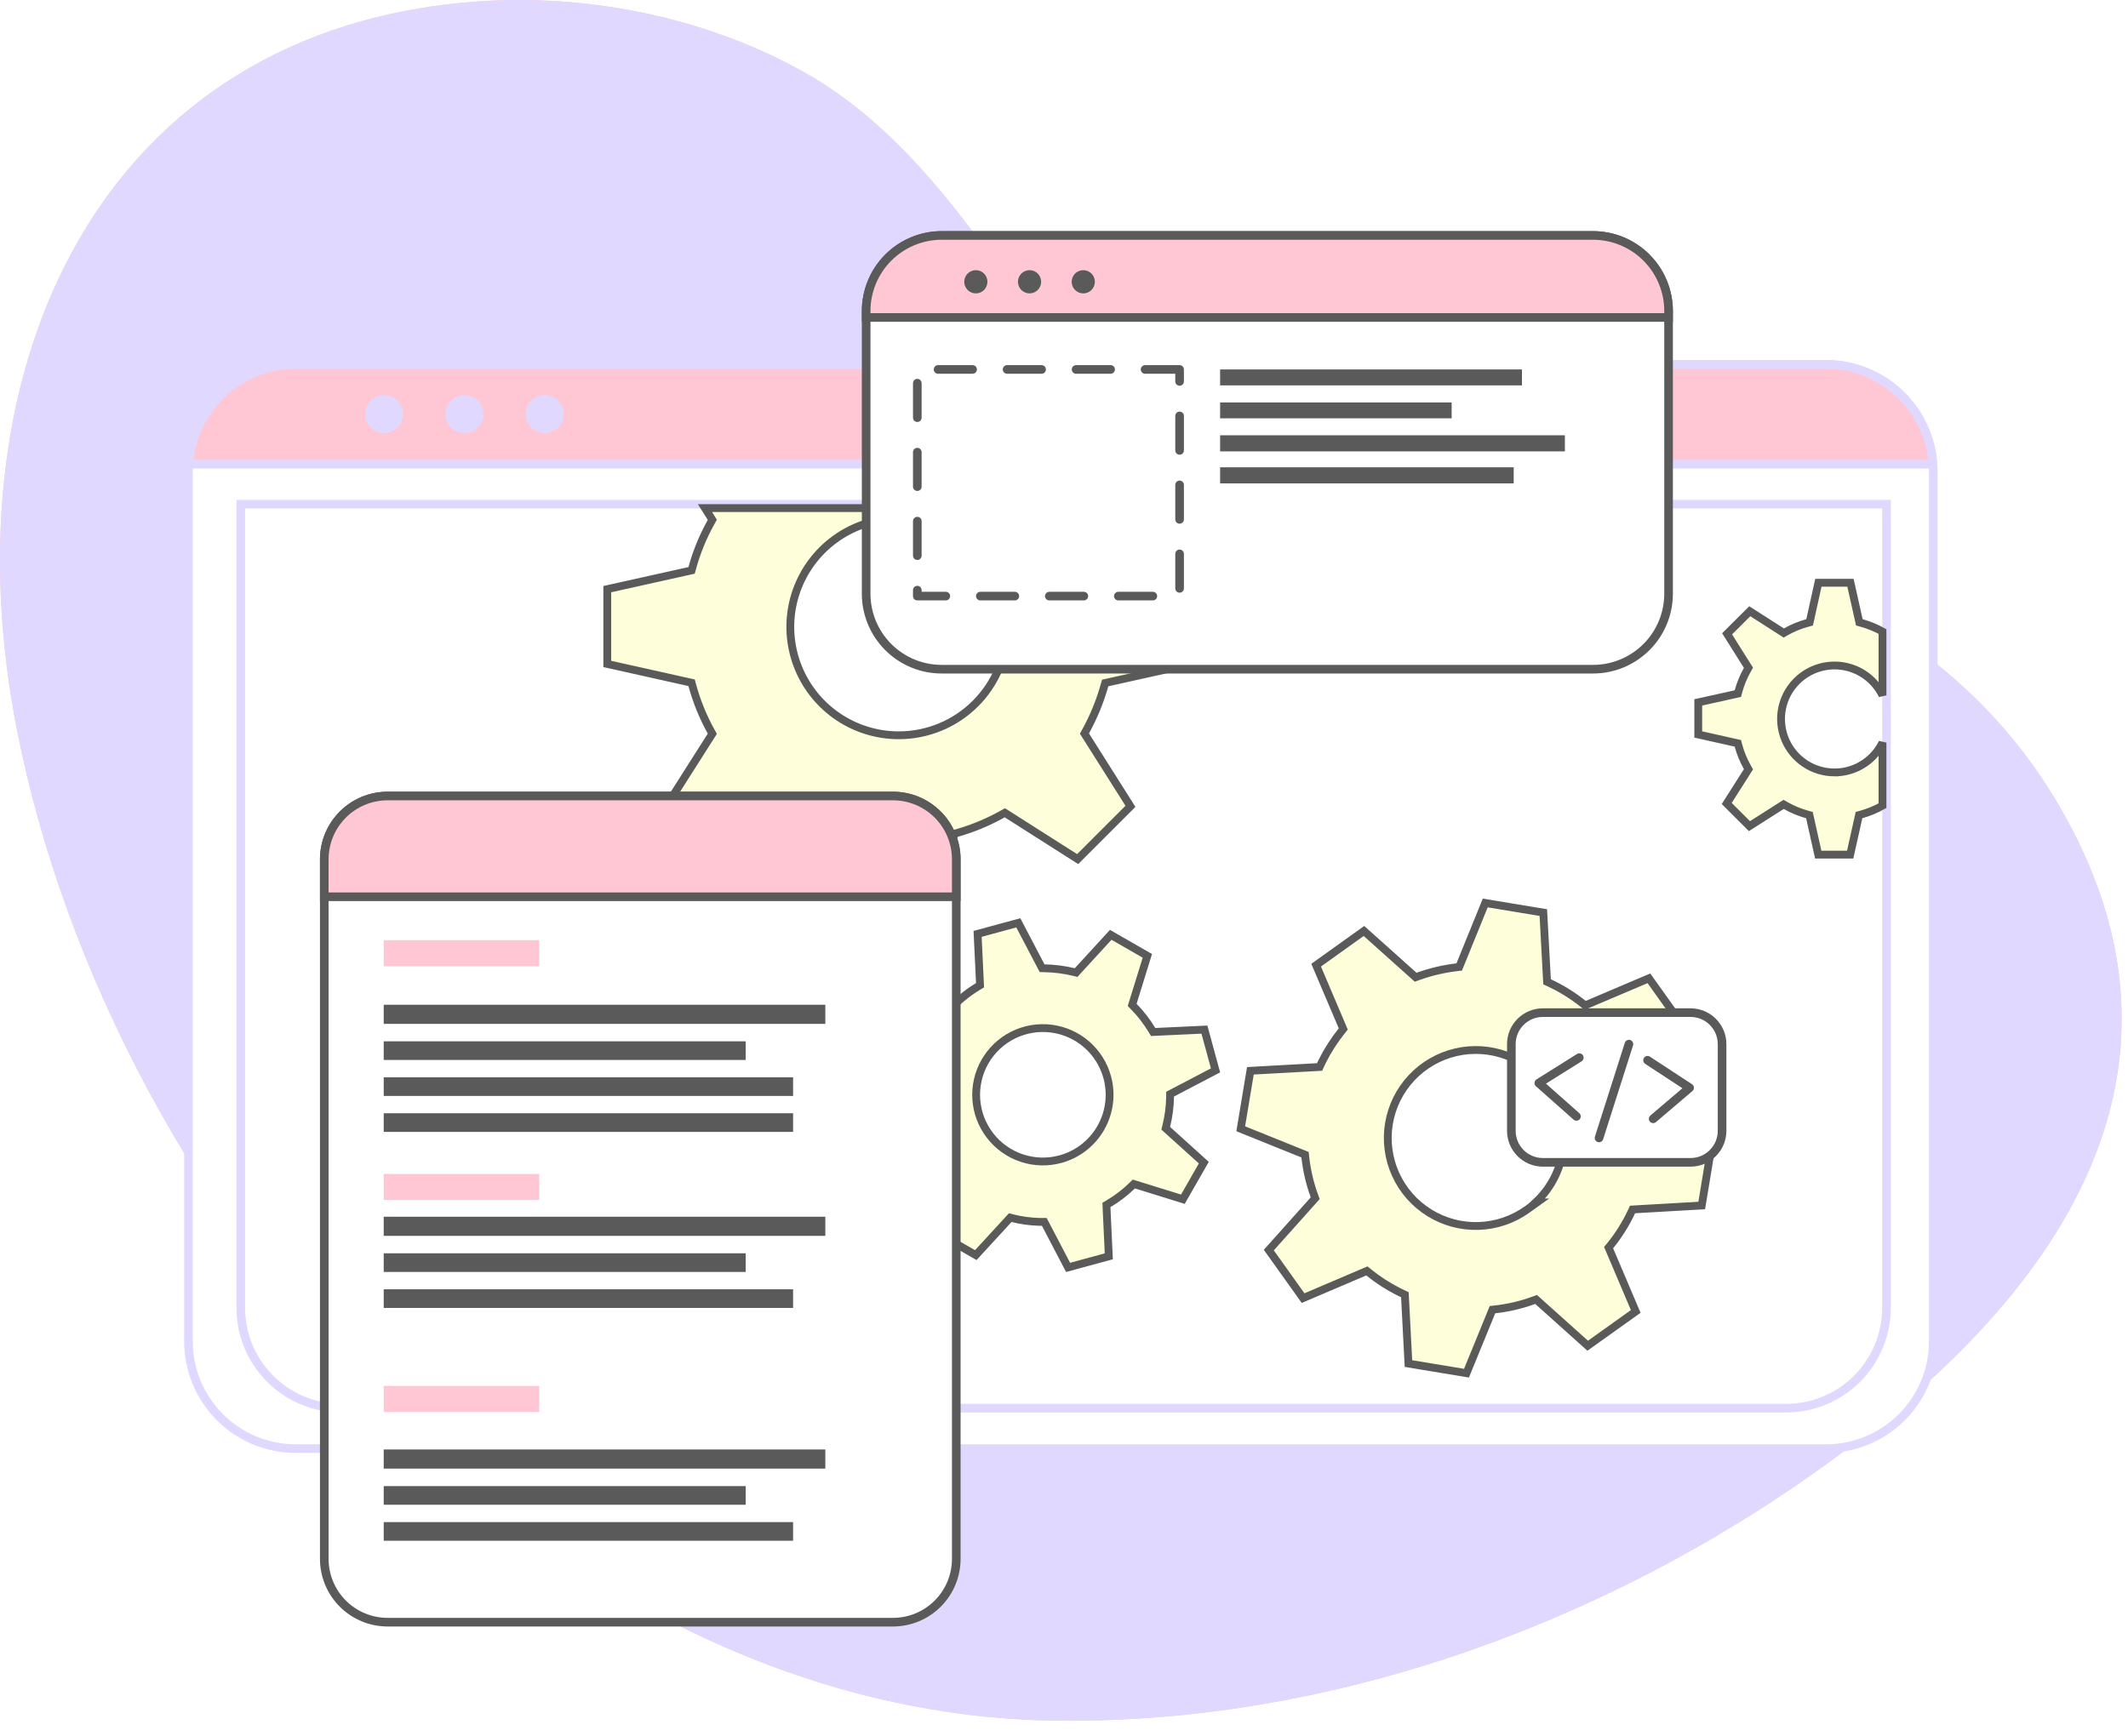 <svg width="272" height="222" viewBox="0 0 272 222" fill="none" xmlns="http://www.w3.org/2000/svg">
<path d="M263.17 102.972C233.066 51.411 151.408 69.774 134.732 44.698C126.19 31.875 116.635 16.972 102.775 9.233C89.564 1.821 74.246 -0.779 60.893 0.197C13.205 3.686 -7.01 46.353 2.149 93.207C14.379 155.706 69.781 219.551 135.596 219.996C170.024 220.255 202.919 207.903 228.675 190.528L229.249 190.139C255.005 172.605 286.158 142.334 263.17 102.972Z" fill="#FFC7D4"/>
<path d="M263.17 102.972C233.066 51.411 151.408 69.774 134.732 44.698C126.19 31.875 116.635 16.972 102.775 9.233C89.564 1.821 74.246 -0.779 60.893 0.197C13.205 3.686 -7.01 46.353 2.149 93.207C14.379 155.706 69.781 219.551 135.596 219.996C170.024 220.255 202.919 207.903 228.675 190.528L229.249 190.139C255.005 172.605 286.158 142.334 263.17 102.972Z" fill="#E0D8FF"/>
<g filter="url(#filter0_d_1647_346)">
<path d="M247.107 56.285V167.497C247.107 171.132 245.663 174.619 243.093 177.19C240.523 179.762 237.037 181.207 233.402 181.209H37.795C34.16 181.207 30.674 179.762 28.104 177.19C25.534 174.619 24.09 171.132 24.09 167.497V56.285C24.09 55.958 24.09 55.667 24.133 55.321C24.374 51.862 25.918 48.622 28.453 46.256C30.989 43.891 34.327 42.574 37.795 42.573H233.402C236.874 42.575 240.215 43.894 242.752 46.265C245.288 48.636 246.829 51.882 247.064 55.346C247.095 55.642 247.107 55.964 247.107 56.285Z" fill="white" stroke="#E0D8FF" stroke-width="1.103" stroke-linecap="round" stroke-linejoin="round"/>
<path d="M30.762 60.461H241.136V163.193C241.136 166.6 239.782 169.867 237.373 172.277C234.964 174.686 231.696 176.039 228.289 176.039H43.615C40.208 176.039 36.94 174.686 34.531 172.277C32.121 169.867 30.768 166.6 30.768 163.193V60.461H30.762Z" fill="#E0D8FF"/>
<path d="M241.142 60.461V163.193C241.16 166.581 239.832 169.837 237.45 172.246C235.067 174.655 231.826 176.02 228.437 176.039H43.467C40.079 176.02 36.837 174.655 34.455 172.246C32.072 169.837 30.744 166.581 30.762 163.193V60.461H241.142Z" fill="white"/>
<path d="M247.064 55.345H24.133C24.374 51.886 25.918 48.646 28.453 46.28C30.989 43.914 34.327 42.598 37.795 42.597H233.401C236.869 42.598 240.208 43.914 242.743 46.28C245.279 48.646 246.823 51.886 247.064 55.345Z" fill="#FFC7D4" stroke="#E0D8FF" stroke-width="1.103" stroke-miterlimit="10"/>
<path d="M51.526 48.948C51.526 49.428 51.384 49.897 51.117 50.296C50.851 50.695 50.472 51.006 50.028 51.19C49.585 51.374 49.096 51.422 48.626 51.328C48.155 51.235 47.722 51.003 47.383 50.664C47.043 50.325 46.812 49.892 46.718 49.421C46.625 48.95 46.673 48.462 46.857 48.019C47.04 47.575 47.352 47.196 47.751 46.929C48.15 46.663 48.619 46.52 49.099 46.52C49.743 46.52 50.36 46.776 50.816 47.231C51.271 47.686 51.526 48.304 51.526 48.948Z" fill="#E0D8FF"/>
<path d="M61.792 48.948C61.792 49.428 61.65 49.897 61.383 50.296C61.116 50.695 60.737 51.006 60.294 51.19C59.85 51.374 59.362 51.422 58.891 51.328C58.42 51.235 57.988 51.003 57.648 50.664C57.309 50.325 57.078 49.892 56.984 49.421C56.891 48.95 56.939 48.462 57.122 48.019C57.306 47.575 57.617 47.196 58.016 46.929C58.415 46.663 58.885 46.52 59.365 46.52C60.009 46.52 60.626 46.776 61.081 47.231C61.536 47.686 61.792 48.304 61.792 48.948Z" fill="#E0D8FF"/>
<path d="M69.626 51.375C70.967 51.375 72.054 50.288 72.054 48.948C72.054 47.607 70.967 46.52 69.626 46.52C68.286 46.52 67.199 47.607 67.199 48.948C67.199 50.288 68.286 51.375 69.626 51.375Z" fill="#E0D8FF"/>
<path d="M241.133 60.461V163.193C241.133 166.6 239.779 169.867 237.37 172.277C234.961 174.686 231.693 176.039 228.286 176.039H43.612C40.638 176.039 37.757 175.007 35.459 173.119C33.161 171.231 31.59 168.605 31.012 165.688V165.651C30.855 164.837 30.776 164.009 30.777 163.18V60.461H241.133Z" stroke="#E0D8FF" stroke-width="1.103" stroke-miterlimit="10"/>
<path d="M236.527 70.509L237.595 75.275L237.66 75.567L237.948 75.647C238.879 75.907 239.776 76.275 240.621 76.743V84.901C240.49 84.635 240.342 84.376 240.176 84.127C239.425 83.002 238.358 82.124 237.109 81.605C235.86 81.087 234.485 80.951 233.158 81.214C231.832 81.477 230.613 82.128 229.656 83.084C228.699 84.04 228.048 85.257 227.783 86.584C227.519 87.91 227.654 89.285 228.171 90.535C228.688 91.785 229.564 92.853 230.688 93.604C231.813 94.356 233.136 94.757 234.488 94.757V94.756C235.386 94.757 236.274 94.582 237.104 94.239C237.933 93.896 238.687 93.393 239.322 92.759C239.853 92.228 240.291 91.614 240.621 90.942V99.005C239.764 99.487 238.852 99.866 237.904 100.132L237.616 100.212L237.552 100.504L236.489 105.264H232.406L231.345 100.504L231.279 100.211L230.989 100.131C230.031 99.865 229.108 99.483 228.243 98.992L227.981 98.844L227.729 99.005L223.612 101.625L220.709 98.726L223.329 94.605L223.49 94.352L223.343 94.091C222.851 93.222 222.469 92.293 222.21 91.329L222.132 91.037L221.837 90.972L217.07 89.903V85.802L221.836 84.746L222.13 84.68L222.21 84.389C222.473 83.429 222.853 82.505 223.343 81.638L223.489 81.378L223.33 81.126L220.757 77.035L223.655 74.147L227.745 76.766L227.999 76.93L228.262 76.781C229.128 76.291 230.052 75.91 231.013 75.648L231.304 75.569L231.369 75.274L232.425 70.509H236.527Z" fill="#FFFEDA" stroke="#5A5A5A"/>
<path d="M139.617 60.961L138.79 62.261L138.631 62.511L138.774 62.771C139.81 64.646 140.625 66.636 141.201 68.699L141.282 68.987L141.574 69.052L152.054 71.379V80.918L141.556 83.257L141.264 83.323L141.183 83.61C140.604 85.669 139.789 87.654 138.756 89.526L138.613 89.785L138.771 90.035L144.492 99.091L137.745 105.838L128.69 100.074L128.438 99.914L128.177 100.06C126.312 101.109 124.329 101.934 122.271 102.516L121.983 102.597L121.919 102.888L119.573 113.362H110.06L107.726 102.913L107.66 102.622L107.372 102.541C105.307 101.961 103.318 101.136 101.448 100.085L101.187 99.938L100.935 100.099L91.884 105.862L85.133 99.116L90.891 90.06L91.05 89.809L90.905 89.549C89.857 87.667 89.043 85.664 88.481 83.585L88.401 83.293L88.106 83.227L77.621 80.886V71.324L88.106 68.99L88.4 68.924L88.481 68.633C89.043 66.57 89.857 64.584 90.904 62.719L91.05 62.46L90.892 62.208L90.107 60.961H139.617ZM120.182 63.344C117.649 62.295 114.862 62.021 112.174 62.555C109.485 63.09 107.015 64.41 105.077 66.348C103.139 68.287 101.819 70.757 101.284 73.445C100.749 76.133 101.024 78.92 102.073 81.453C103.122 83.985 104.899 86.15 107.178 87.672C109.457 89.195 112.136 90.008 114.877 90.008C116.697 90.009 118.5 89.651 120.182 88.955C121.864 88.258 123.393 87.238 124.68 85.951C125.967 84.664 126.987 83.135 127.684 81.454C128.336 79.877 128.691 78.194 128.732 76.49L128.737 76.148C128.737 73.407 127.924 70.728 126.401 68.449C124.879 66.17 122.714 64.393 120.182 63.344Z" fill="#FFFEDA" stroke="#5A5A5A"/>
<path d="M133.063 119.528L133.201 119.791L133.498 119.796C134.766 119.818 136.029 119.979 137.262 120.277L137.548 120.346L137.747 120.128L141.973 115.519L146.652 118.208L144.801 124.195L144.713 124.479L144.921 124.692C145.808 125.597 146.586 126.603 147.24 127.689L147.395 127.944L147.691 127.93L153.949 127.639L155.368 132.85L149.827 135.752L149.562 135.89L149.559 136.189C149.544 137.46 149.381 138.725 149.073 139.958L149.001 140.25L149.224 140.451L153.871 144.646L153.627 145.076L151.194 149.323L145.21 147.465L144.926 147.376L144.713 147.584C143.8 148.476 142.783 149.254 141.684 149.902L141.424 150.054L141.438 150.355L141.48 151.33V151.331L141.727 156.625L136.523 158.039L133.622 152.492L133.482 152.224L133.181 152.223L132.705 152.214C131.596 152.177 130.493 152.021 129.416 151.75L129.127 151.677L128.926 151.897L124.725 156.469L120.039 153.78L121.902 147.827L121.992 147.538L121.78 147.325C120.892 146.428 120.118 145.424 119.479 144.335L119.325 144.075L119.023 144.089L112.753 144.384L111.334 139.181L116.889 136.28L117.156 136.14L117.157 135.838C117.162 134.573 117.32 133.313 117.63 132.086L117.703 131.795L117.481 131.594L112.837 127.373L115.525 122.702L121.519 124.554L121.803 124.643L122.016 124.434C122.921 123.547 123.927 122.769 125.013 122.115L125.268 121.961L125.254 121.662L124.957 115.399L130.161 113.985L133.063 119.528ZM134.395 127.513C132.719 127.296 131.017 127.581 129.504 128.332C127.991 129.084 126.735 130.268 125.896 131.735C125.056 133.201 124.672 134.884 124.79 136.569C124.908 138.254 125.525 139.866 126.561 141.201C127.596 142.535 129.005 143.532 130.608 144.065C132.212 144.598 133.938 144.643 135.566 144.194C137.737 143.595 139.583 142.162 140.701 140.208C141.82 138.254 142.119 135.936 141.536 133.761C141.098 132.13 140.186 130.665 138.915 129.552C137.644 128.44 136.07 127.73 134.395 127.513Z" fill="#FFFEDA" stroke="#5A5A5A"/>
<path d="M197.268 112.676L197.728 121.225L197.744 121.525L198.017 121.652C199.572 122.375 201.035 123.283 202.374 124.356L202.606 124.542L202.882 124.426L210.764 121.079L215.141 127.221L209.424 133.587L209.223 133.811L209.326 134.093C209.915 135.709 210.306 137.391 210.49 139.102L210.522 139.4L210.801 139.512L218.741 142.703L217.514 150.127L208.971 150.617L208.672 150.635L208.546 150.906C207.815 152.471 206.892 153.939 205.801 155.279L205.61 155.513L205.729 155.79L209.079 163.672L202.938 168.054L196.566 162.338L196.343 162.137L196.061 162.24C194.449 162.832 192.77 163.225 191.063 163.411L190.768 163.444L190.655 163.719L187.446 171.564L180.027 170.336L179.586 161.831L179.57 161.532L179.299 161.405L178.72 161.122C177.38 160.444 176.115 159.624 174.948 158.677L174.714 158.488L174.438 158.606L166.561 161.968L162.178 155.827L167.909 149.418L168.109 149.195L168.006 148.913C167.418 147.305 167.028 145.631 166.842 143.929L166.81 143.631L166.531 143.52L159.564 140.709L158.59 140.315L159.823 132.904L168.367 132.432L168.67 132.415L168.795 132.139C168.877 131.957 168.964 131.789 169.063 131.584C169.745 130.237 170.565 128.965 171.509 127.786L171.696 127.553L171.579 127.278L168.228 119.401L174.339 115.026L180.724 120.743L180.945 120.943L181.227 120.841C182.841 120.259 184.518 119.864 186.223 119.663L186.517 119.628L186.628 119.355L189.843 111.448L197.268 112.676ZM192.597 130.963C190.513 130.18 188.245 130.032 186.077 130.538C183.91 131.044 181.941 132.182 180.42 133.807C178.899 135.432 177.894 137.472 177.532 139.668C177.171 141.864 177.468 144.119 178.388 146.146C179.307 148.173 180.808 149.882 182.698 151.056C184.589 152.23 186.785 152.817 189.01 152.743C191.234 152.669 193.387 151.937 195.195 150.64L196.459 149.734H196.287C198.103 148.047 199.324 145.8 199.733 143.328C200.221 140.384 199.519 137.366 197.781 134.94L197.532 134.606C196.258 132.96 194.55 131.698 192.597 130.963Z" fill="#FFFEDA" stroke="#5A5A5A"/>
</g>
<g filter="url(#filter1_d_1647_346)">
<path d="M122.23 105.868V195.296C122.231 196.36 122.022 197.414 121.616 198.397C121.209 199.38 120.613 200.273 119.861 201.026C119.109 201.778 118.216 202.375 117.233 202.783C116.25 203.19 115.197 203.4 114.133 203.4H49.54C48.477 203.399 47.424 203.188 46.442 202.781C45.46 202.373 44.568 201.776 43.816 201.024C43.065 200.271 42.469 199.378 42.063 198.395C41.657 197.413 41.448 196.359 41.449 195.296V105.868C41.449 103.722 42.301 101.663 43.819 100.145C45.336 98.626 47.394 97.772 49.54 97.771H114.133C116.281 97.771 118.34 98.624 119.859 100.143C121.377 101.661 122.23 103.721 122.23 105.868Z" fill="white" stroke="#5A5A5A" stroke-width="1.103" stroke-linecap="round" stroke-linejoin="round"/>
<path d="M122.23 105.868V110.655H41.449V105.868C41.449 103.722 42.301 101.663 43.819 100.145C45.336 98.626 47.394 97.772 49.54 97.771H114.133C116.281 97.771 118.34 98.624 119.859 100.143C121.377 101.661 122.23 103.721 122.23 105.868Z" fill="#FFC7D4" stroke="#5A5A5A" stroke-width="1.103" stroke-miterlimit="10"/>
<path d="M68.922 116.202H49.047V119.538H68.922V116.202Z" fill="#FFC7D4"/>
<path d="M68.922 146.089H49.047V149.424H68.922V146.089Z" fill="#FFC7D4"/>
<path d="M68.922 173.192H49.047V176.527H68.922V173.192Z" fill="#FFC7D4"/>
<path d="M105.493 124.46H49.047V126.905H105.493V124.46Z" fill="#5A5A5A"/>
<path d="M95.314 129.135H49.047V131.519H95.314V129.135Z" fill="#5A5A5A"/>
<path d="M101.373 133.736H49.047V136.12H101.373V133.736Z" fill="#5A5A5A"/>
<path d="M101.373 138.332H49.047V140.716H101.373V138.332Z" fill="#5A5A5A"/>
<path d="M105.493 151.562H49.047V154.008H105.493V151.562Z" fill="#5A5A5A"/>
<path d="M95.314 156.237H49.047V158.621H95.314V156.237Z" fill="#5A5A5A"/>
<path d="M101.373 160.839H49.047V163.223H101.373V160.839Z" fill="#5A5A5A"/>
<path d="M105.493 181.32H49.047V183.766H105.493V181.32Z" fill="#5A5A5A"/>
<path d="M95.314 186.002H49.047V188.386H95.314V186.002Z" fill="#5A5A5A"/>
<path d="M101.373 190.603H49.047V192.987H101.373V190.603Z" fill="#5A5A5A"/>
<path d="M213.276 35.761V71.905C213.276 73.173 213.026 74.429 212.541 75.6C212.055 76.772 211.344 77.837 210.446 78.733C209.549 79.63 208.484 80.341 207.312 80.825C206.14 81.31 204.884 81.559 203.616 81.558H120.371C119.103 81.559 117.847 81.31 116.675 80.825C115.503 80.341 114.438 79.63 113.541 78.733C112.644 77.837 111.932 76.772 111.446 75.6C110.961 74.429 110.711 73.173 110.711 71.905V35.761C110.713 33.199 111.731 30.743 113.542 28.932C115.353 27.12 117.809 26.102 120.371 26.101H203.616C206.178 26.101 208.635 27.118 210.447 28.93C212.258 30.741 213.276 33.199 213.276 35.761Z" fill="white" stroke="#5A5A5A" stroke-width="1.103" stroke-miterlimit="10"/>
<path d="M213.276 35.761V36.588H110.711V35.761C110.713 33.199 111.731 30.743 113.542 28.932C115.353 27.12 117.809 26.102 120.371 26.101H203.616C206.178 26.101 208.635 27.118 210.447 28.93C212.258 30.741 213.276 33.199 213.276 35.761Z" fill="#FFC7D4" stroke="#5A5A5A" stroke-width="1.103" stroke-miterlimit="10"/>
<path d="M125.782 33.074C125.575 33.282 125.31 33.423 125.023 33.481C124.735 33.538 124.437 33.509 124.166 33.397C123.895 33.285 123.663 33.095 123.5 32.851C123.337 32.607 123.25 32.32 123.25 32.027C123.25 31.734 123.337 31.447 123.5 31.203C123.663 30.959 123.895 30.769 124.166 30.657C124.437 30.545 124.735 30.516 125.023 30.573C125.31 30.631 125.575 30.772 125.782 30.98C126.057 31.259 126.212 31.635 126.212 32.027C126.212 32.419 126.057 32.795 125.782 33.074Z" fill="#5A5A5A"/>
<path d="M132.649 33.074C132.442 33.282 132.178 33.423 131.89 33.481C131.602 33.538 131.304 33.509 131.033 33.397C130.762 33.285 130.53 33.095 130.367 32.851C130.204 32.607 130.117 32.32 130.117 32.027C130.117 31.734 130.204 31.447 130.367 31.203C130.53 30.959 130.762 30.769 131.033 30.657C131.304 30.545 131.602 30.516 131.89 30.573C132.178 30.631 132.442 30.772 132.649 30.98C132.925 31.259 133.079 31.635 133.079 32.027C133.079 32.419 132.925 32.795 132.649 33.074Z" fill="#5A5A5A"/>
<path d="M139.516 33.074C139.309 33.282 139.045 33.423 138.757 33.481C138.47 33.538 138.171 33.509 137.9 33.397C137.629 33.285 137.397 33.095 137.234 32.851C137.071 32.607 136.984 32.32 136.984 32.027C136.984 31.734 137.071 31.447 137.234 31.203C137.397 30.959 137.629 30.769 137.9 30.657C138.171 30.545 138.47 30.516 138.757 30.573C139.045 30.631 139.309 30.772 139.516 30.98C139.792 31.259 139.947 31.635 139.947 32.027C139.947 32.419 139.792 32.795 139.516 33.074Z" fill="#5A5A5A"/>
<path d="M150.775 43.234H117.25V72.214H150.775V43.234Z" stroke="#5A5A5A" stroke-width="1.103" stroke-linecap="round" stroke-linejoin="round" stroke-dasharray="4.41 4.41"/>
<path d="M194.537 43.234H155.953V45.272H194.537V43.234Z" fill="#5A5A5A"/>
<path d="M185.55 47.453H155.953V49.484H185.55V47.453Z" fill="#5A5A5A"/>
<path d="M200.022 51.652H155.953V53.709H200.022V51.652Z" fill="#5A5A5A"/>
<path d="M193.481 55.747H155.953V57.804H193.481V55.747Z" fill="#5A5A5A"/>
<path d="M216.082 125.467H197.213C194.985 125.467 193.18 127.273 193.18 129.5V140.574C193.18 142.802 194.985 144.608 197.213 144.608H216.082C218.309 144.608 220.115 142.802 220.115 140.574V129.5C220.115 127.273 218.309 125.467 216.082 125.467Z" fill="white" stroke="#5A5A5A" stroke-width="1.103" stroke-linecap="round" stroke-linejoin="round"/>
<path d="M201.869 131.222L196.688 134.471L201.499 138.733" stroke="#5A5A5A" stroke-width="1.103" stroke-linecap="round" stroke-linejoin="round"/>
<path d="M211.306 139.042L215.963 135.077L210.59 131.556" stroke="#5A5A5A" stroke-width="1.103" stroke-linecap="round" stroke-linejoin="round"/>
<path d="M204.387 141.488L208.21 129.494" stroke="#5A5A5A" stroke-width="1.103" stroke-linecap="round" stroke-linejoin="round"/>
</g>
<defs>
<filter id="filter0_d_1647_346" x="9.539" y="32.022" width="252.121" height="167.738" filterUnits="userSpaceOnUse" color-interpolation-filters="sRGB">
<feFlood flood-opacity="0" result="BackgroundImageFix"/>
<feColorMatrix in="SourceAlpha" type="matrix" values="0 0 0 0 0 0 0 0 0 0 0 0 0 0 0 0 0 0 127 0" result="hardAlpha"/>
<feOffset dy="4"/>
<feGaussianBlur stdDeviation="7"/>
<feComposite in2="hardAlpha" operator="out"/>
<feColorMatrix type="matrix" values="0 0 0 0 0 0 0 0 0 0 0 0 0 0 0 0 0 0 0.25 0"/>
<feBlend mode="normal" in2="BackgroundImageFix" result="effect1_dropShadow_1647_346"/>
<feBlend mode="normal" in="SourceGraphic" in2="effect1_dropShadow_1647_346" result="shape"/>
</filter>
<filter id="filter1_d_1647_346" x="26.898" y="15.549" width="207.77" height="206.402" filterUnits="userSpaceOnUse" color-interpolation-filters="sRGB">
<feFlood flood-opacity="0" result="BackgroundImageFix"/>
<feColorMatrix in="SourceAlpha" type="matrix" values="0 0 0 0 0 0 0 0 0 0 0 0 0 0 0 0 0 0 127 0" result="hardAlpha"/>
<feOffset dy="4"/>
<feGaussianBlur stdDeviation="7"/>
<feComposite in2="hardAlpha" operator="out"/>
<feColorMatrix type="matrix" values="0 0 0 0 0 0 0 0 0 0 0 0 0 0 0 0 0 0 0.25 0"/>
<feBlend mode="normal" in2="BackgroundImageFix" result="effect1_dropShadow_1647_346"/>
<feBlend mode="normal" in="SourceGraphic" in2="effect1_dropShadow_1647_346" result="shape"/>
</filter>
</defs>
</svg>
